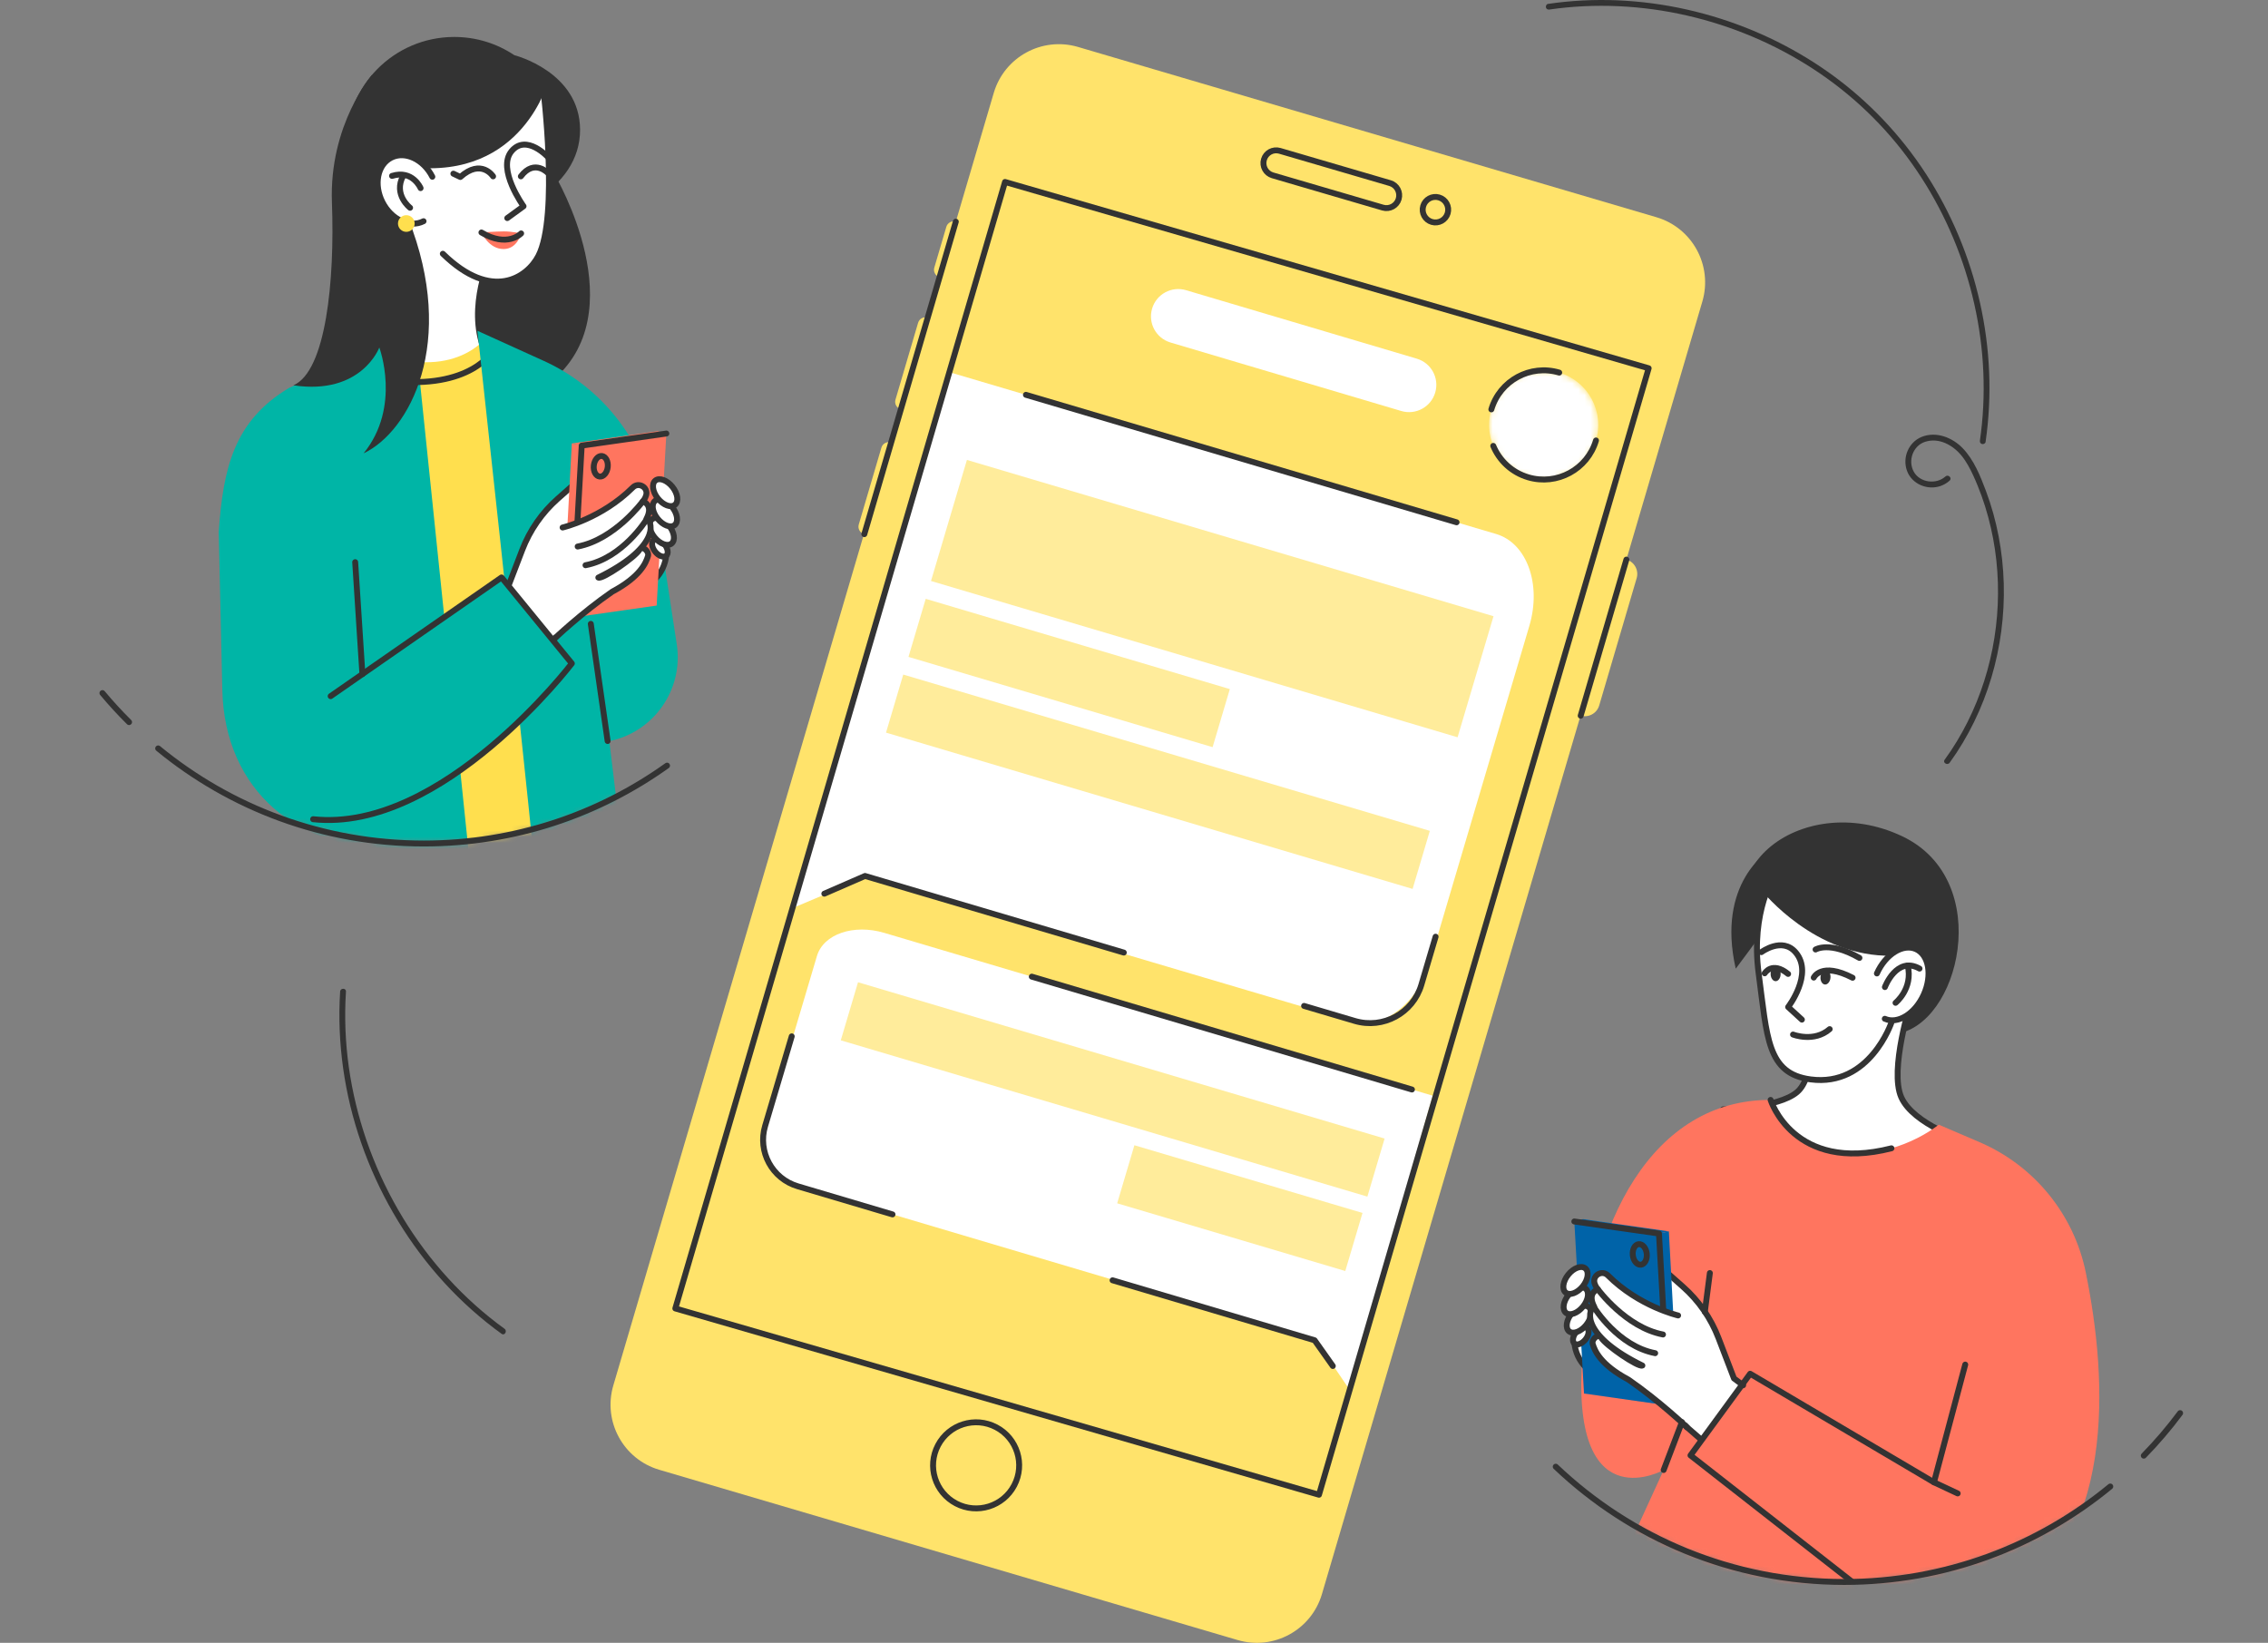 <svg width="370" height="268" viewBox="0 0 370 268" fill="none" xmlns="http://www.w3.org/2000/svg">
<rect x="0" y="0" width="370" height="268" fill="#808080" stroke="none"/>
<path d="M265.328 91.288L277.722 49.183C279.443 43.316 276.093 37.167 270.227 35.437L175.868 7.659C170.002 5.937 163.852 9.288 162.122 15.154L155.934 36.16C155.276 35.964 154.576 36.339 154.382 37.009L152.423 43.656C152.226 44.314 152.602 45.014 153.272 45.207L151.33 51.812C150.672 51.616 149.972 51.991 149.778 52.661L146.089 65.195C145.892 65.853 146.268 66.553 146.938 66.747L145.341 72.181C144.683 71.985 143.983 72.36 143.79 73.03L140.1 85.564C139.904 86.222 140.279 86.922 140.949 87.116L100.053 226.024C98.332 231.891 101.682 238.04 107.549 239.77L201.913 267.548C207.78 269.27 213.929 265.919 215.659 260.053L257.85 116.74C259.149 117.124 260.51 116.383 260.894 115.084L267.002 94.328C267.386 93.03 266.644 91.669 265.346 91.285H265.34H265.331L265.328 91.288Z" fill="#FFE36B"/>
<path d="M201.166 16.512L243.134 28.796L241.594 34.055C240.379 38.21 236.017 40.598 231.859 39.383L204.951 31.506C200.797 30.291 198.408 25.929 199.623 21.771L201.163 16.512H201.166Z" fill="#FFE36B"/>
<path d="M265.328 91.288L257.871 116.756" stroke="#333333" stroke-width="0.964" stroke-linecap="round" stroke-linejoin="round"/>
<path d="M155.93 36.163L141.005 87.14" stroke="#333333" stroke-width="0.964" stroke-linecap="round" stroke-linejoin="round"/>
<path d="M226.768 29.871L208.781 24.606C207.676 24.285 206.521 24.916 206.199 26.021C205.877 27.126 206.509 28.281 207.614 28.603L225.6 33.868C226.702 34.189 227.861 33.558 228.182 32.453C228.504 31.348 227.872 30.193 226.768 29.871Z" stroke="#333333" stroke-width="0.964" stroke-linecap="round" stroke-linejoin="round"/>
<path d="M236.174 34.791C236.496 33.687 235.864 32.531 234.759 32.209C233.655 31.888 232.499 32.519 232.178 33.624C231.856 34.729 232.487 35.884 233.592 36.206C234.697 36.528 235.852 35.896 236.174 34.791Z" stroke="#333333" stroke-width="0.964" stroke-linecap="round" stroke-linejoin="round"/>
<path d="M155.981 245.265C159.415 247.067 163.661 245.745 165.463 242.308C167.265 238.875 165.942 234.628 162.506 232.827C159.069 231.025 154.826 232.347 153.024 235.784C151.222 239.22 152.545 243.464 155.981 245.265Z" stroke="#333333" stroke-width="0.964" stroke-linecap="round" stroke-linejoin="round"/>
<mask id="mask0_219_50103" style="mask-type:luminance" maskUnits="userSpaceOnUse" x="242" y="60" width="19" height="19">
<path d="M251.832 78.224C256.749 78.224 260.736 74.238 260.736 69.32C260.736 64.403 256.749 60.416 251.832 60.416C246.914 60.416 242.928 64.403 242.928 69.32C242.928 74.238 246.914 78.224 251.832 78.224Z" fill="white"/>
</mask>
<g mask="url(#mask0_219_50103)">
<path d="M251.832 78.224C256.749 78.224 260.736 74.238 260.736 69.32C260.736 64.403 256.749 60.416 251.832 60.416C246.914 60.416 242.928 64.403 242.928 69.32C242.928 74.238 246.914 78.224 251.832 78.224Z" fill="white"/>
</g>
<path d="M243.297 66.786C244.697 62.072 249.655 59.383 254.369 60.783" stroke="#333333" stroke-width="0.964" stroke-linecap="round" stroke-linejoin="round"/>
<path d="M260.37 71.855C258.971 76.569 254.012 79.258 249.298 77.859C246.624 77.067 244.605 75.128 243.61 72.74" stroke="#333333" stroke-width="0.964" stroke-linecap="round" stroke-linejoin="round"/>
<path d="M231.137 58.512L193.488 47.338C191.131 46.639 188.653 47.982 187.953 50.34C187.253 52.697 188.597 55.175 190.954 55.874L228.604 67.048C230.961 67.748 233.439 66.404 234.139 64.047C234.838 61.69 233.495 59.212 231.137 58.512Z" fill="white"/>
<path d="M131.845 140.352L220.557 166.608C225.557 168.088 231.239 163.788 233.246 157.005L249.503 102.077C251.51 95.293 249.086 88.596 244.086 87.116L154.608 60.633L131.845 140.352Z" fill="white"/>
<path d="M144.379 141.767L129.492 148.059L133.935 133.054L144.379 141.767Z" fill="white"/>
<path d="M167.369 64.409L237.624 85.204" stroke="#333333" stroke-width="0.964" stroke-linecap="round" stroke-linejoin="round"/>
<path d="M134.48 145.787L141.118 142.898L183.336 155.396" stroke="#333333" stroke-width="0.964" stroke-linecap="round" stroke-linejoin="round"/>
<path d="M234.202 152.809L231.882 160.647C230.512 165.278 225.646 167.919 221.019 166.549L212.746 164.101" stroke="#333333" stroke-width="0.964" stroke-linecap="round" stroke-linejoin="round"/>
<path d="M211.135 213.363L220.191 226.752L224.643 211.749L211.135 213.363Z" fill="white"/>
<path d="M221.785 220.718L131.827 194.012C126.828 192.529 123.632 188.432 124.692 184.861L133.275 155.954C134.335 152.384 139.248 150.695 144.248 152.178L233.726 178.741L221.785 220.718Z" fill="white"/>
<path d="M230.343 177.735L168.325 159.325" stroke="#333333" stroke-width="0.964" stroke-linecap="round" stroke-linejoin="round"/>
<path d="M217.433 222.839L214.464 218.643L181.504 208.858" stroke="#333333" stroke-width="0.964" stroke-linecap="round" stroke-linejoin="round"/>
<path d="M129.162 169.061L124.82 183.688C123.575 187.878 125.963 192.283 130.153 193.524L145.603 198.11" stroke="#333333" stroke-width="0.964" stroke-linecap="round" stroke-linejoin="round"/>
<path d="M163.959 29.684L268.961 60.076L215.177 243.841L110.172 213.452L163.959 29.684Z" stroke="#333333" stroke-width="0.964" stroke-linecap="round" stroke-linejoin="round"/>
<path d="M243.651 100.526L157.743 75.029L151.882 94.779L237.79 120.275L243.651 100.526Z" fill="#FFEC9B"/>
<path d="M200.634 112.413L151.02 97.689L148.208 107.161L197.823 121.886L200.634 112.413Z" fill="#FFEC9B"/>
<path d="M233.263 135.54L147.354 110.044L144.543 119.516L230.451 145.012L233.263 135.54Z" fill="#FFEC9B"/>
<path d="M225.884 185.735L139.976 160.239L137.164 169.712L223.073 195.208L225.884 185.735Z" fill="#FFEC9B"/>
<path d="M222.279 197.872L185.066 186.828L182.255 196.3L219.468 207.344L222.279 197.872Z" fill="#FFEC9B"/>
<mask id="mask1_219_50103" style="mask-type:luminance" maskUnits="userSpaceOnUse" x="232" y="121" width="138" height="138">
<path d="M300.858 258.071C338.569 258.071 369.139 227.501 369.139 189.79C369.139 152.08 338.569 121.509 300.858 121.509C263.148 121.509 232.577 152.08 232.577 189.79C232.577 227.501 263.148 258.071 300.858 258.071Z" fill="white"/>
</mask>
<g mask="url(#mask1_219_50103)">
<path d="M309.101 168.681C319.649 167.51 325.494 143.639 310.348 136.433C293.627 128.479 275.864 143.059 289.086 156.257C304.827 161.799 303.166 169.339 309.104 168.681H309.101Z" fill="#333333"/>
<path d="M295.247 168.309C295.247 168.309 296.11 175.644 293.183 178.151C290.095 180.792 281.107 180.977 281.107 180.977L292.575 194.419L308.195 193.925L320.61 186.117C320.61 186.117 312.149 183.446 310.172 178.997C308.195 174.548 311.768 163.303 311.768 163.303L295.253 168.303L295.247 168.309Z" fill="white" stroke="#333333" stroke-width="0.964" stroke-linecap="round" stroke-linejoin="round"/>
<path d="M288.603 138.785C288.603 138.785 279.961 143.958 283.168 158.022C286.295 153.877 288.495 150.75 288.495 150.75L288.603 138.785Z" fill="#333333"/>
<path d="M308.567 166.804C308.567 166.804 305.023 177.352 295.392 176.087C288.233 175.146 288.296 169.184 286.911 158.832C285.541 148.6 289.57 142.633 289.57 142.633L308.438 141.695" fill="white"/>
<path d="M308.567 166.804C308.567 166.804 305.023 177.352 295.392 176.087C288.233 175.146 288.296 169.184 286.911 158.832C285.541 148.6 289.57 142.633 289.57 142.633L308.438 141.695" stroke="#333333" stroke-width="0.964" stroke-linecap="round" stroke-linejoin="round"/>
<path d="M287.35 155.325C287.35 155.325 290.756 152.767 292.96 155.387C295.896 158.88 291.715 164.279 291.715 164.279L293.958 166.334" fill="white"/>
<path d="M287.35 155.325C287.35 155.325 290.756 152.767 292.96 155.387C295.896 158.88 291.715 164.279 291.715 164.279L293.958 166.334" stroke="#333333" stroke-width="0.964" stroke-linecap="round" stroke-linejoin="round"/>
<path d="M296.19 154.895C296.19 154.895 298.495 153.475 303.346 156.268L296.19 154.895Z" fill="white"/>
<path d="M296.19 154.895C296.19 154.895 298.495 153.475 303.346 156.268" stroke="#333333" stroke-width="0.964" stroke-linecap="round" stroke-linejoin="round"/>
<path d="M287.889 158.779C287.889 158.779 289.083 156.745 291.712 158.88L287.889 158.779Z" fill="white"/>
<path d="M287.889 158.779C287.889 158.779 289.083 156.745 291.712 158.88" stroke="#333333" stroke-width="0.964" stroke-linecap="round" stroke-linejoin="round"/>
<path d="M295.893 159.476C295.893 159.476 297.093 156.853 302.23 159.503L295.893 159.476Z" fill="white"/>
<path d="M295.893 159.476C295.893 159.476 297.093 156.853 302.23 159.503" stroke="#333333" stroke-width="0.964" stroke-linecap="round" stroke-linejoin="round"/>
<path d="M287.541 145.42C287.541 145.42 296.135 156.176 308.672 155.911C310.179 153.291 311.385 145.328 311.385 145.328L308.351 139.637L289.188 140.214L287.541 145.423V145.42Z" fill="#333333"/>
<path d="M306.197 158.803C307.6 155.665 310.45 153.887 312.564 154.831C314.678 155.775 315.256 159.086 313.851 162.225C312.448 165.364 309.598 167.142 307.484 166.198" fill="white"/>
<path d="M306.197 158.803C307.6 155.665 310.45 153.887 312.564 154.831C314.678 155.775 315.256 159.086 313.851 162.225C312.448 165.364 309.598 167.142 307.484 166.198" stroke="#333333" stroke-width="0.964" stroke-linecap="round" stroke-linejoin="round"/>
<path d="M307.501 161.025C307.501 161.025 309.416 155.915 313.15 158.011L307.501 161.025Z" fill="white"/>
<path d="M307.501 161.025C307.501 161.025 309.416 155.915 313.15 158.011" stroke="#333333" stroke-width="0.964" stroke-linecap="round" stroke-linejoin="round"/>
<path d="M309.237 163.594C309.237 163.594 312.129 161.287 311.224 157.514L309.237 163.594Z" fill="white"/>
<path d="M309.237 163.594C309.237 163.594 312.129 161.287 311.224 157.514" stroke="#333333" stroke-width="0.964" stroke-linecap="round" stroke-linejoin="round"/>
<path d="M288.856 179.431C288.856 179.431 290.923 187.073 300.25 188.076C309.577 189.08 316.286 183.469 316.286 183.469L322.921 186.313C331.846 190.137 338.341 198.085 340.276 207.6C343.817 224.991 345.529 252.072 325.812 263.245C292.293 282.241 264.208 255.544 264.208 255.544L271.406 239.809C271.406 239.809 257.01 247.843 258.014 223.57C259.018 199.297 269.744 179.357 288.853 179.434L288.856 179.431Z" fill="#FF755F"/>
<path d="M319.374 243.627L315.506 241.813" stroke="#333333" stroke-width="0.964" stroke-linecap="round" stroke-linejoin="round"/>
<path d="M264.69 224.18C267.001 222.845 267.617 219.583 266.064 216.894C264.512 214.205 261.379 213.107 259.067 214.441C256.756 215.776 256.14 219.038 257.693 221.727C259.246 224.416 262.378 225.514 264.69 224.18Z" fill="white" stroke="#333333" stroke-width="0.964" stroke-linecap="round" stroke-linejoin="round"/>
<path d="M284.378 225.982L282.883 224.871L280.349 218.263C279.116 215.05 277.127 212.182 274.551 209.904L272.133 207.766L265.174 208.126L264.408 220.02L266.293 223.641L275.206 232.828L277.422 234.752" fill="white"/>
<path d="M284.378 225.982L282.883 224.871L280.349 218.263C279.116 215.05 277.127 212.182 274.551 209.904L272.133 207.766L265.174 208.126L264.408 220.02L266.293 223.641L275.206 232.828L277.422 234.752" stroke="#333333" stroke-width="0.964" stroke-linecap="round" stroke-linejoin="round"/>
<path d="M272.224 229.296L258.415 227.328L256.834 199.264L270.643 201.232L272.224 229.296Z" fill="#0063A8"/>
<path d="M272.224 229.297L273.749 228.725L272.257 200.878L270.643 201.233L272.224 229.297Z" fill="#0063A8"/>
<path d="M258.26 198.878L272.257 200.879L270.643 201.233L256.834 199.265L258.26 198.878Z" fill="#0063A8"/>
<path d="M256.834 199.264L270.643 201.232L272.224 229.296" stroke="#333333" stroke-width="0.964" stroke-linecap="round" stroke-linejoin="round"/>
<path d="M258.645 218.526C259.21 217.824 259.329 216.981 258.91 216.644C258.491 216.307 257.694 216.602 257.128 217.304C256.563 218.006 256.444 218.848 256.863 219.186C257.282 219.523 258.08 219.227 258.645 218.526Z" fill="white" stroke="#333333" stroke-width="0.964" stroke-linecap="round" stroke-linejoin="round"/>
<path d="M258.763 216.158C259.644 215.064 259.828 213.751 259.175 213.225C258.522 212.699 257.278 213.159 256.397 214.253C255.516 215.346 255.331 216.66 255.985 217.186C256.638 217.712 257.882 217.252 258.763 216.158Z" fill="white" stroke="#333333" stroke-width="0.964" stroke-linecap="round" stroke-linejoin="round"/>
<path d="M258.254 213.144C259.135 212.05 259.32 210.737 258.666 210.211C258.013 209.685 256.769 210.145 255.888 211.239C255.007 212.333 254.823 213.646 255.476 214.172C256.129 214.698 257.373 214.238 258.254 213.144Z" fill="white" stroke="#333333" stroke-width="0.964" stroke-linecap="round" stroke-linejoin="round"/>
<path d="M258.209 209.842C259.09 208.748 259.275 207.434 258.621 206.908C257.968 206.382 256.724 206.842 255.843 207.936C254.962 209.03 254.778 210.343 255.431 210.869C256.084 211.396 257.328 210.935 258.209 209.842Z" fill="white" stroke="#333333" stroke-width="0.964" stroke-linecap="round" stroke-linejoin="round"/>
<path d="M292.514 168.767C292.514 168.767 295.929 170.107 298.493 167.883L292.514 168.767Z" fill="white"/>
<path d="M292.514 168.767C292.514 168.767 295.929 170.107 298.493 167.883" stroke="#333333" stroke-width="0.964" stroke-linecap="round" stroke-linejoin="round"/>
<path d="M320.606 222.611L315.505 241.813L285.517 224.103L275.785 237.42L315.689 268.629" stroke="#333333" stroke-width="0.964" stroke-linecap="round" stroke-linejoin="round"/>
<path d="M275.206 232.825C275.206 232.825 270.733 228.564 265.673 225.068C261.049 222.602 260.158 220.318 259.84 219.273C259.589 218.457 260.786 217.483 261.218 218.218C261.948 219.463 267.305 223.108 267.936 222.763C258.246 218.013 258.848 213.844 260.078 213.165C258.866 210.848 260.679 210.327 260.679 210.327C260.679 210.327 260.307 209.946 260.134 209.338C259.762 208.043 261.361 207.114 262.317 208.067C267.383 213.126 273.764 214.594 273.764 214.594" fill="white"/>
<path d="M275.206 232.825C275.206 232.825 270.733 228.564 265.673 225.068C261.049 222.602 260.158 220.318 259.84 219.273C259.589 218.457 260.786 217.483 261.218 218.218C261.948 219.463 267.305 223.108 267.936 222.763C258.246 218.013 258.848 213.844 260.078 213.165C258.866 210.848 260.679 210.327 260.679 210.327C260.679 210.327 260.307 209.946 260.134 209.338C259.762 208.043 261.361 207.114 262.317 208.067C267.383 213.126 273.764 214.594 273.764 214.594" stroke="#333333" stroke-width="0.964" stroke-linecap="round" stroke-linejoin="round"/>
<path d="M260.679 210.33C260.679 210.33 265.241 216.548 271.301 217.7L260.679 210.33Z" fill="white"/>
<path d="M260.679 210.33C260.679 210.33 265.241 216.548 271.301 217.7" stroke="#333333" stroke-width="0.964" stroke-linecap="round" stroke-linejoin="round"/>
<path d="M260.113 213.348C260.113 213.348 263.964 219.595 270.024 220.748L260.113 213.348Z" fill="white"/>
<path d="M260.113 213.348C260.113 213.348 263.964 219.595 270.024 220.748" stroke="#333333" stroke-width="0.964" stroke-linecap="round" stroke-linejoin="round"/>
<path d="M271.408 239.805L274.392 231.988" stroke="#333333" stroke-width="0.964" stroke-linecap="round" stroke-linejoin="round"/>
<path d="M278.124 214.013L278.946 207.676" stroke="#333333" stroke-width="0.964" stroke-linecap="round" stroke-linejoin="round"/>
<path d="M288.856 179.431C288.856 179.431 292.579 191.397 308.567 187.326" stroke="#333333" stroke-width="0.964" stroke-linecap="round" stroke-linejoin="round"/>
<path d="M289.675 160.065C290.126 160.065 290.491 159.535 290.491 158.88C290.491 158.225 290.126 157.695 289.675 157.695C289.225 157.695 288.859 158.225 288.859 158.88C288.859 159.535 289.225 160.065 289.675 160.065Z" fill="#333333"/>
<path d="M298.624 159.496C298.68 158.844 298.361 158.284 297.912 158.246C297.463 158.207 297.054 158.705 296.998 159.357C296.943 160.009 297.261 160.569 297.71 160.607C298.159 160.646 298.569 160.148 298.624 159.496Z" fill="#333333"/>
<path d="M267.696 206.315C268.323 206.246 268.75 205.44 268.649 204.515C268.547 203.589 267.956 202.895 267.328 202.964C266.7 203.033 266.274 203.839 266.375 204.764C266.477 205.689 267.068 206.384 267.696 206.315Z" stroke="#333333" stroke-width="0.964" stroke-linecap="round" stroke-linejoin="round"/>
</g>
<path d="M344.27 242.498C332.472 252.227 317.347 258.072 300.858 258.072C282.618 258.072 266.049 250.919 253.801 239.267" stroke="#333333" stroke-width="0.964" stroke-linecap="round" stroke-linejoin="round"/>
<path d="M355.662 230.526C353.843 232.971 351.863 235.29 349.736 237.467" stroke="#333333" stroke-width="0.964" stroke-linecap="round" stroke-linejoin="round"/>
<mask id="mask2_219_50103" style="mask-type:luminance" maskUnits="userSpaceOnUse" x="0" y="1" width="138" height="137">
<path d="M69.142 137.605C106.853 137.605 137.423 107.034 137.423 69.324C137.423 31.613 106.853 1.043 69.142 1.043C31.432 1.043 0.861 31.613 0.861 69.324C0.861 107.034 31.432 137.605 69.142 137.605Z" fill="white"/>
</mask>
<g mask="url(#mask2_219_50103)">
<path d="M90.553 28.617C90.553 28.617 103.924 51.166 89.708 62.396C74.282 65.993 72.245 57.777 72.245 57.777L68.993 42.754L72.373 35.127L73.597 20.291L90.553 28.614V28.617Z" fill="#333333"/>
<path d="M56.453 23.77C56.498 33.519 63.505 36.506 73.255 36.459C83.004 36.414 94.678 30.896 94.633 21.146C94.589 11.685 83.907 8.999 83.907 8.999C81.081 7.108 77.68 6.012 74.023 6.03C64.273 6.075 56.406 14.017 56.453 23.767V23.77Z" fill="#333333"/>
<path d="M80.059 41.79C80.059 41.79 76.185 49.997 78.999 57.072L74.8 61.438L65.795 60.789L65.703 54.074L64.914 34.416L61.566 20.837L75.372 24.467" fill="white"/>
<path d="M80.059 41.79C80.059 41.79 76.185 49.997 78.999 57.072L74.8 61.438L65.795 60.789L65.703 54.074L64.914 34.416L61.566 20.837L75.372 24.467" stroke="#333333" stroke-width="0.964" stroke-linecap="round" stroke-linejoin="round"/>
<path d="M72.242 41.396C80.273 49.252 86.003 45.268 87.828 41.754C91.205 35.25 88.611 14.297 88.611 14.297L78.576 11.766L67.105 13.791L61.569 20.843L60.223 26.161L61.962 31.379" fill="white"/>
<path d="M72.242 41.396C80.273 49.252 86.003 45.268 87.828 41.754C91.205 35.25 88.611 14.297 88.611 14.297L78.576 11.766L67.105 13.791L61.569 20.843L60.223 26.161L61.962 31.379" stroke="#333333" stroke-width="0.964" stroke-linecap="round" stroke-linejoin="round"/>
<path d="M89.475 13.085C89.475 13.085 85.374 29.332 67.006 27.269C55.029 34.854 60.19 19.157 60.19 19.157L63.754 13.636L71.652 10.503L81.964 9.08L89.475 13.088V13.085Z" fill="#333333"/>
<path d="M89.452 25.685C89.452 25.685 85.881 21.748 83.451 24.666C81.018 27.588 85.411 33.648 85.411 33.648L82.757 35.577" stroke="#333333" stroke-width="0.964" stroke-linecap="round" stroke-linejoin="round"/>
<path d="M89.462 28.296C89.462 28.296 87.217 25.803 84.972 28.769" stroke="#333333" stroke-width="0.964" stroke-linecap="round" stroke-linejoin="round"/>
<path d="M78.541 37.926C78.541 37.926 79.729 40.639 82.162 40.627C84.425 40.615 85.018 38.078 85.018 38.078C85.018 38.078 83.523 37.744 82.192 37.75C80.858 37.756 78.544 37.923 78.544 37.923L78.541 37.926Z" fill="#FF755F"/>
<path d="M80.443 28.769C80.443 28.769 78.54 25.806 75.1 28.873L73.963 28.331" stroke="#333333" stroke-width="0.964" stroke-linecap="round" stroke-linejoin="round"/>
<path d="M85.018 38.078C85.018 38.078 82.782 40.47 78.541 37.926" stroke="#333333" stroke-width="0.964" stroke-linecap="round" stroke-linejoin="round"/>
<path d="M79.609 54.741C79.609 54.741 74.201 62.623 60.726 57.182C55.228 62.242 66.902 143.995 66.902 143.995L92.36 138.721C92.36 138.721 89.882 82.48 79.612 54.738L79.609 54.741Z" fill="#FFDF4E"/>
<path d="M67.647 53.957L76.765 141.955L64.964 138.316C48.677 139.075 36.644 128.893 36.271 112.592L35.682 86.777C36.411 76.372 38.171 68.662 47.12 63.305L67.644 53.96L67.647 53.957Z" fill="#00B5A6"/>
<path d="M80.773 56.691C80.773 56.691 77.885 62.846 66.071 62.304" stroke="#333333" stroke-width="0.964" stroke-linecap="round" stroke-linejoin="round"/>
<path d="M60.699 12.209C60.699 12.209 53.671 20.288 54.151 33.043C54.63 45.797 53.177 60.592 47.861 62.858C58.99 64.522 61.881 56.69 61.881 56.69C61.881 56.69 65.505 66.357 59.312 73.956C66.774 70.433 74.651 55.961 66.604 35.651C60.562 24.6 60.702 12.209 60.702 12.209H60.699Z" fill="#333333"/>
<path d="M70.532 28.835C69.076 25.973 66.075 24.58 63.826 25.723C61.578 26.867 60.935 30.113 62.391 32.974C63.847 35.836 66.849 37.23 69.097 36.086" fill="white"/>
<path d="M70.532 28.835C69.076 25.973 66.075 24.58 63.826 25.723C61.578 26.867 60.935 30.113 62.391 32.974C63.847 35.836 66.849 37.23 69.097 36.086" stroke="#333333" stroke-width="0.964" stroke-linecap="round" stroke-linejoin="round"/>
<path d="M68.615 30.688C68.615 30.688 67.319 27.648 63.957 28.696L68.615 30.688Z" fill="white"/>
<path d="M68.615 30.688C68.615 30.688 67.319 27.648 63.957 28.696" stroke="#333333" stroke-width="0.964" stroke-linecap="round" stroke-linejoin="round"/>
<path d="M66.9 33.892C66.9 33.892 64.118 31.76 65.768 28.696L66.9 33.892Z" fill="white"/>
<path d="M66.9 33.892C66.9 33.892 64.118 31.76 65.768 28.696" stroke="#333333" stroke-width="0.964" stroke-linecap="round" stroke-linejoin="round"/>
<path d="M77.886 53.957C77.886 53.957 84.783 116.872 87.299 141.955L101.572 138.869L99.401 120.904C106.647 119.421 111.477 112.548 110.426 105.231L106.84 81.818C104.863 71.681 98.103 63.129 88.696 58.864L77.883 53.96L77.886 53.957Z" fill="#00B5A6"/>
<path d="M66.286 37.822C67.037 37.822 67.647 37.213 67.647 36.462C67.647 35.71 67.037 35.101 66.286 35.101C65.534 35.101 64.925 35.71 64.925 36.462C64.925 37.213 65.534 37.822 66.286 37.822Z" fill="#FFDF4E"/>
<path d="M107.852 93.188C109.405 90.499 108.79 87.237 106.478 85.903C104.166 84.568 101.034 85.666 99.481 88.355C97.928 91.044 98.544 94.306 100.856 95.641C103.167 96.975 106.3 95.877 107.852 93.188Z" fill="white" stroke="#333333" stroke-width="0.964" stroke-linecap="round" stroke-linejoin="round"/>
<path d="M79.999 99.368L82.661 96.327L85.195 89.719C86.428 86.506 88.418 83.638 90.993 81.36L93.412 79.222L100.371 79.582L101.136 91.476L99.251 95.097L90.338 104.284L87.855 108.084" fill="white"/>
<path d="M79.999 99.368L82.661 96.327L85.195 89.719C86.428 86.506 88.418 83.638 90.993 81.36L93.412 79.222L100.371 79.582L101.136 91.476L99.251 95.097L90.338 104.284L87.855 108.084" stroke="#333333" stroke-width="0.964" stroke-linecap="round" stroke-linejoin="round"/>
<path d="M93.319 100.756L107.128 98.787L108.709 70.723L94.901 72.692L93.319 100.756Z" fill="#FF755F"/>
<path d="M93.32 100.755L91.795 100.183L93.287 72.337L94.901 72.691L93.32 100.755Z" fill="#FF755F"/>
<path d="M107.283 70.336L93.287 72.337L94.901 72.691L108.71 70.723L107.283 70.336Z" fill="#FF755F"/>
<path d="M108.709 70.723L94.901 72.692L93.319 100.756" stroke="#333333" stroke-width="0.964" stroke-linecap="round" stroke-linejoin="round"/>
<path d="M108.677 90.669C109.096 90.331 108.977 89.489 108.412 88.787C107.846 88.085 107.048 87.789 106.629 88.127C106.211 88.464 106.329 89.307 106.895 90.008C107.46 90.71 108.258 91.006 108.677 90.669Z" fill="white" stroke="#333333" stroke-width="0.964" stroke-linecap="round" stroke-linejoin="round"/>
<path d="M109.557 88.67C110.21 88.144 110.025 86.831 109.144 85.737C108.263 84.643 107.02 84.183 106.366 84.709C105.713 85.235 105.898 86.549 106.779 87.642C107.66 88.736 108.904 89.197 109.557 88.67Z" fill="white" stroke="#333333" stroke-width="0.964" stroke-linecap="round" stroke-linejoin="round"/>
<path d="M110.067 85.653C110.72 85.127 110.535 83.814 109.654 82.72C108.773 81.626 107.529 81.166 106.876 81.692C106.223 82.218 106.408 83.531 107.289 84.625C108.17 85.719 109.413 86.179 110.067 85.653Z" fill="white" stroke="#333333" stroke-width="0.964" stroke-linecap="round" stroke-linejoin="round"/>
<path d="M110.11 82.354C110.763 81.827 110.578 80.514 109.697 79.42C108.816 78.326 107.572 77.866 106.919 78.392C106.266 78.919 106.451 80.232 107.332 81.326C108.213 82.419 109.456 82.88 110.11 82.354Z" fill="white" stroke="#333333" stroke-width="0.964" stroke-linecap="round" stroke-linejoin="round"/>
<path d="M90.342 104.284C90.342 104.284 94.815 100.023 99.874 96.527C104.499 94.061 105.389 91.777 105.708 90.732C105.958 89.916 104.761 88.942 104.329 89.678C103.6 90.922 98.242 94.567 97.611 94.222C107.301 89.472 106.7 85.303 105.47 84.624C106.682 82.307 104.868 81.786 104.868 81.786C104.868 81.786 105.24 81.405 105.413 80.797C105.785 79.502 104.186 78.573 103.23 79.526C98.165 84.585 91.783 86.053 91.783 86.053" fill="white"/>
<path d="M90.342 104.284C90.342 104.284 94.815 100.023 99.874 96.527C104.499 94.061 105.389 91.777 105.708 90.732C105.958 89.916 104.761 88.942 104.329 89.678C103.6 90.922 98.242 94.567 97.611 94.222C107.301 89.472 106.7 85.303 105.47 84.624C106.682 82.307 104.868 81.786 104.868 81.786C104.868 81.786 105.24 81.405 105.413 80.797C105.785 79.502 104.186 78.573 103.23 79.526C98.165 84.585 91.783 86.053 91.783 86.053" stroke="#333333" stroke-width="0.964" stroke-linecap="round" stroke-linejoin="round"/>
<path d="M104.863 81.786C104.863 81.786 100.301 88.004 94.241 89.156L104.863 81.786Z" fill="white"/>
<path d="M104.863 81.786C104.863 81.786 100.301 88.004 94.241 89.156" stroke="#333333" stroke-width="0.964" stroke-linecap="round" stroke-linejoin="round"/>
<path d="M105.431 84.805C105.431 84.805 101.581 91.053 95.52 92.206L105.431 84.805Z" fill="white"/>
<path d="M105.431 84.805C105.431 84.805 101.581 91.053 95.52 92.206" stroke="#333333" stroke-width="0.964" stroke-linecap="round" stroke-linejoin="round"/>
<path d="M99.147 76.191C99.248 75.266 98.822 74.46 98.194 74.391C97.566 74.322 96.975 75.016 96.873 75.942C96.772 76.867 97.198 77.673 97.826 77.742C98.454 77.811 99.045 77.116 99.147 76.191Z" stroke="#333333" stroke-width="0.964" stroke-linecap="round" stroke-linejoin="round"/>
<path d="M59.121 109.969L81.819 94.201L93.29 108.23C93.29 108.23 72.171 135.916 51.081 133.641" fill="#00B5A6"/>
<path d="M53.943 113.566L81.819 94.201L93.29 108.23C93.29 108.23 72.171 135.916 51.081 133.641" stroke="#333333" stroke-width="0.964" stroke-linecap="round" stroke-linejoin="round"/>
<path d="M57.945 91.708L59.122 109.969" stroke="#333333" stroke-width="0.964" stroke-linecap="round" stroke-linejoin="round"/>
<path d="M99.129 120.883L96.383 101.774" stroke="#333333" stroke-width="0.964" stroke-linecap="round" stroke-linejoin="round"/>
</g>
<path d="M25.802 122.09C37.591 131.783 52.687 137.605 69.142 137.605C83.94 137.605 97.641 132.896 108.823 124.898" stroke="#333333" stroke-width="0.964" stroke-linecap="round" stroke-linejoin="round"/>
<path d="M16.711 113.064C18.084 114.711 19.534 116.289 21.056 117.799" stroke="#333333" stroke-width="0.964" stroke-linecap="round" stroke-linejoin="round"/>
<path d="M317.386 77.721C315.894 79.076 313.22 78.757 312.22 76.965C311.219 75.172 312.068 72.718 314.057 72.075C316.32 71.342 318.577 72.602 319.992 74.32C320.784 75.285 321.377 76.411 321.901 77.542C322.425 78.674 322.866 79.77 323.277 80.91C324.902 85.44 325.784 90.219 325.933 95.029C326.085 99.862 325.504 104.71 324.215 109.371C322.931 114.007 320.942 118.444 318.28 122.456C317.946 122.959 317.601 123.456 317.243 123.944C316.886 124.433 317.711 124.918 318.065 124.427C321.109 120.225 323.393 115.493 324.876 110.526C326.353 105.574 327.032 100.371 326.892 95.204C326.749 90.044 325.79 84.892 323.973 80.056C323.059 77.62 322.02 75.02 320.191 73.114C318.521 71.375 315.864 70.321 313.512 71.268C311.362 72.132 310.317 74.639 311.109 76.81C311.901 78.981 314.465 80.047 316.636 79.264C317.169 79.07 317.642 78.784 318.062 78.403C318.518 77.989 317.842 77.316 317.389 77.73L317.386 77.721Z" fill="#333333"/>
<path d="M55.49 161.756C55.222 165.943 55.401 170.147 55.984 174.302C56.568 178.456 57.566 182.536 58.944 186.493C60.317 190.436 62.062 194.254 64.15 197.869C66.237 201.484 68.688 204.93 71.44 208.089C74.191 211.249 77.259 214.128 80.591 216.672C80.999 216.984 81.413 217.291 81.83 217.592C82.327 217.952 82.803 217.124 82.312 216.77C78.968 214.349 75.883 211.576 73.101 208.527C70.32 205.478 67.866 202.181 65.731 198.67C63.596 195.159 61.77 191.407 60.329 187.536C58.897 183.682 57.825 179.692 57.146 175.633C56.467 171.565 56.202 167.426 56.359 163.304C56.38 162.789 56.407 162.277 56.44 161.762C56.479 161.148 55.526 161.151 55.487 161.762L55.49 161.756Z" fill="#333333"/>
<path d="M252.788 1.551C260.227 0.479 267.862 0.858 275.182 2.528C282.481 4.193 289.479 7.135 295.756 11.215C302.034 15.294 307.525 20.533 311.87 26.634C316.212 32.733 319.437 39.606 321.399 46.828C323.371 54.085 324.062 61.685 323.329 69.174C323.243 70.067 323.132 70.961 323.004 71.848C322.966 72.104 323.067 72.358 323.338 72.435C323.561 72.501 323.886 72.358 323.925 72.102C325.026 64.523 324.681 56.78 322.998 49.314C321.328 41.899 318.347 34.764 314.214 28.389C310.056 21.98 304.732 16.393 298.52 11.95C292.32 7.516 285.301 4.232 277.948 2.239C270.596 0.247 262.913 -0.456 255.349 0.292C254.408 0.384 253.473 0.5 252.538 0.637C252.282 0.673 252.145 0.998 252.204 1.224C252.276 1.498 252.538 1.593 252.791 1.557L252.788 1.551Z" fill="#333333"/>
</svg>
